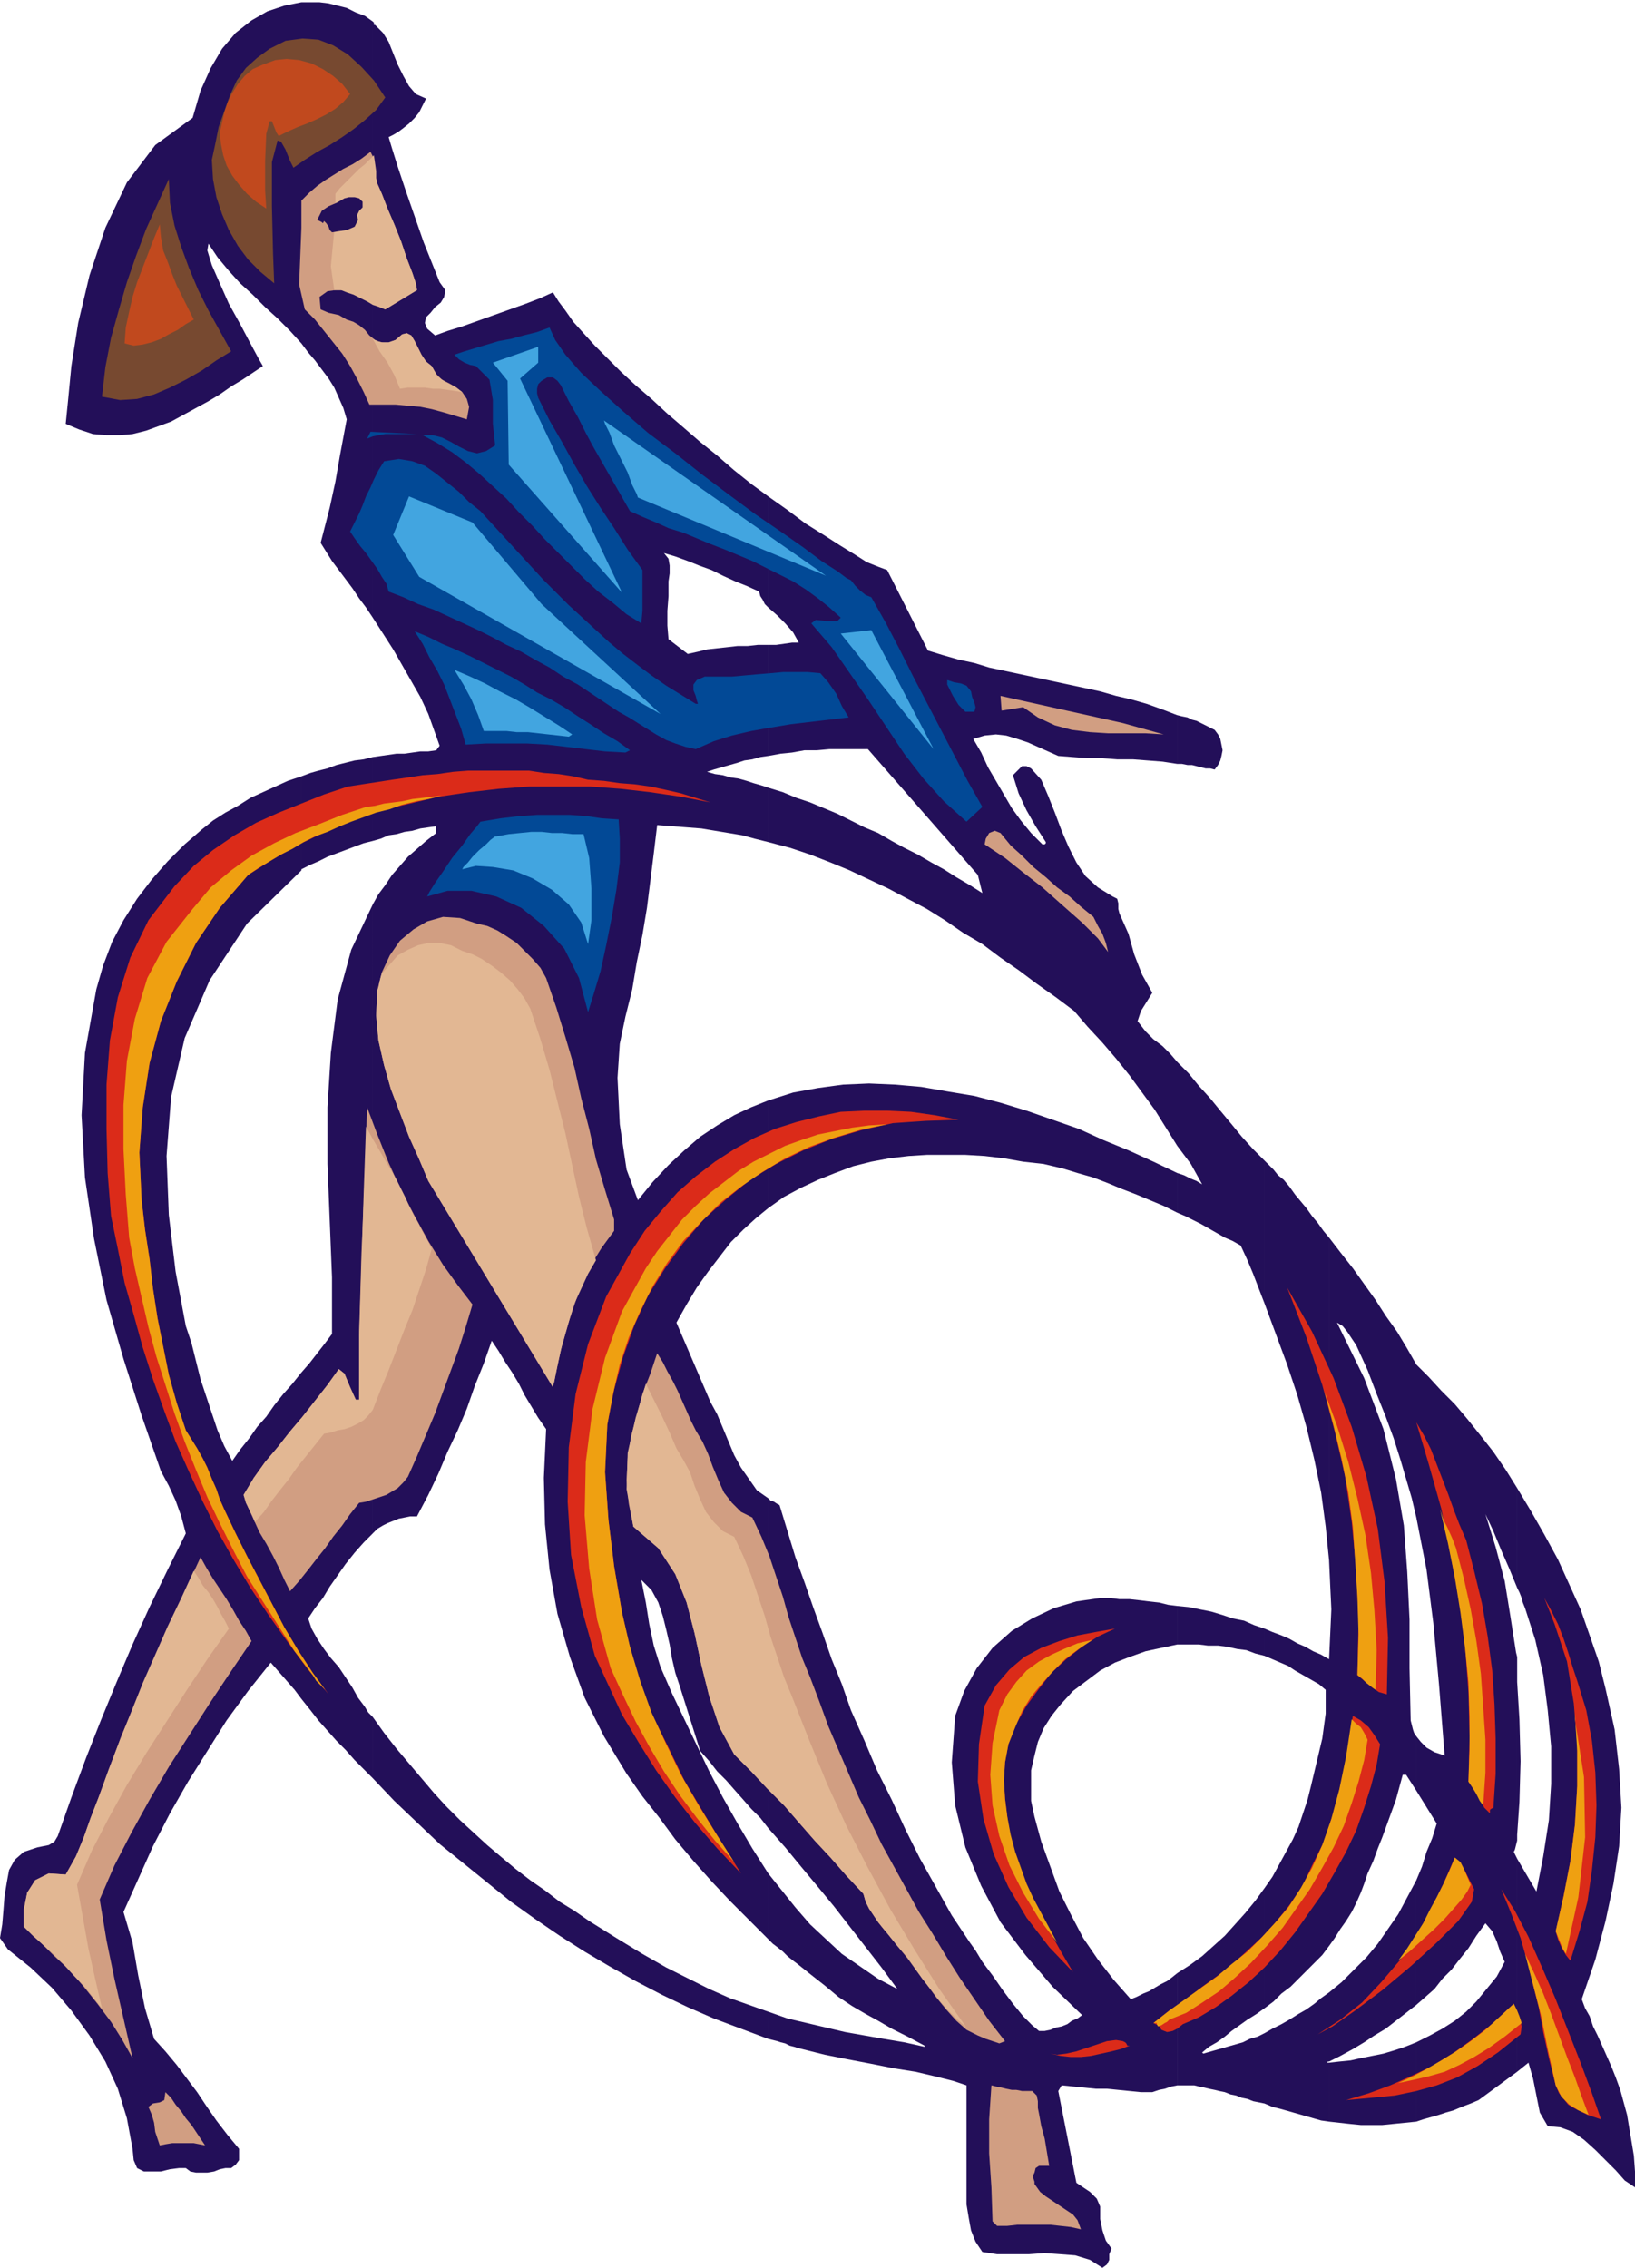 <svg xmlns="http://www.w3.org/2000/svg" fill-rule="evenodd" height="2.001in" preserveAspectRatio="none" stroke-linecap="round" viewBox="0 0 1443 2001" width="1.443in"><style>.pen1{stroke:none}.brush2{fill:#230f59}.brush3{fill:#774930}.brush4{fill:#c1491e}.brush5{fill:#d19e82}.brush6{fill:#e2b793}.brush7{fill:#024996}.brush8{fill:#42a5e0}.brush9{fill:#db2b19}.brush10{fill:#efa011}</style><path class="pen1 brush2" d="m1339 1313 12 20 12 21 12 22 10 22 10 22 8 23 8 23 6 24 8 36 4 35 2 34-2 34-5 33-7 33-9 34-12 35 3 8 4 7 3 9 4 8 4 9 4 9 4 9 4 10 4 11 3 11 3 11 2 12 2 12 2 12 1 14v14l-9-6-8-9-9-9-9-9-10-9-10-7-11-4-11-1-7-12-3-15-3-15-4-14-10 8v-188l17 29 6-31 5-32 2-32v-33l-3-32-4-31-7-31-9-28-2-5-1-4-2-5-2-4v-88zm0 306 2-29 1-36-1-37-2-33v135zm-89-415 11 11 11 12 12 12 11 13 12 15 11 14 11 16 10 16v88l-7-17-7-16-7-17-7-15 9 29 8 30 5 31 5 32 1 4v162l-1 4-1 4-1 2 3 6v188l-34 25-7 3-8 3-7 3-7 2-6 2-7 2-7 2-6 2v-70l12-6 11-6 11-7 10-8 9-9 9-11 9-11 7-13-4-9-3-9-4-9-6-7-8 11-7 11-8 10-7 9-8 8-7 9-8 7-8 7v-110l5-12 4-13 5-12 4-13-18-29v-48l4 5 5 5 7 4 9 3-5-63-5-54-6-47-9-46v-135zm-77-112 10 13 11 14 10 14 10 14 9 14 10 14 9 15 8 14v135l-4-17-5-17-5-17-6-19-7-19-8-20-8-21-10-22-4-6-4-6-4-5-5-3 24 49 17 45 11 44 7 41 3 41 2 42v43l1 46 1 4 1 4 1 3 2 3v48l-9-14h-3l-3 11-3 11-4 11-4 11-4 11-4 10-4 11-5 11-3 9-3 8-4 9-4 8-5 8-5 7-5 8-5 7v-253l1-22 1-22-1-21-1-22v-285zm77 780-10 1-10 1-10 1h-19l-10-1-9-1-9-1v-52l9-1 10-1 9-2 10-2 10-2 10-3 9-3 10-4v70zm0-213-8 15-8 15-9 13-9 13-10 12-11 11-11 11-11 9v61l10-5 11-6 10-6 9-6 10-6 9-7 9-7 9-7v-110zm-134-635 4 4 4 4 4 5 5 4 5 6 5 7 5 6 5 6 5 7 5 6 5 7 5 6v285l-3-30-4-30-6-29-7-29-8-28-9-27-10-27-10-27v-126zm57 848-7-1-7-2-7-2-7-2-7-2-7-2-8-2-7-3v-62l7-4 8-4 7-4 8-5 7-4 7-5 6-5 7-5v61h-1l-1 1h2v52zm0-408-7-4-7-3-7-4-7-3-7-4-7-3-8-3-7-3v24l7 3 7 3 7 3 6 4 7 4 7 4 7 4 6 5v21l-3 22-5 21-5 21-3 12-4 12-4 12-5 11-6 11-6 11-6 11-7 10v106l8-6 7-7 8-6 7-7 7-7 7-7 7-7 6-8v-253zm-134-833 4 1 5 1 4 2 4 1 4 2 4 2 4 2 4 2 3 4 2 4 1 5 1 5-1 5-1 4-2 4-3 4-4-1h-4l-4-1-4-1-4-1h-4l-5-1h-4v-43zm0 306 10 10 9 11 10 11 9 11 10 12 9 11 10 11 10 10v126l-5-13-5-13-5-12-6-13-7-4-7-3-7-4-7-4-7-4-6-3-8-4-7-3v-35l6 2 6 3 5 2 5 3-5-9-5-9-6-8-6-8v-74zm77 919-5-1-5-1-5-2-5-1-5-2-5-1-5-2-5-1-4-1-5-1-4-1-5-1-4-1h-15v-99l11-7 11-8 10-9 10-9 9-10 9-10 9-11 8-11v106l-7 5-8 5-7 5-7 5-6 5-7 5-7 4-6 5 1 1 7-2 7-2 7-2 7-2 7-2 6-3 7-2 6-3v62zm0-419v24l-8-2-8-3-8-1-9-2-8-1h-9l-8-1h-19v-34l10 1 10 2 10 2 10 3 9 3 10 2 9 4 9 3zM678 438l17 12 16 12 16 10 14 9 13 8 11 7 10 4 8 3 36 71 13 4 14 4 14 3 13 4 14 3 14 3 14 3 14 3 14 3 14 3 14 3 14 4 13 3 14 4 14 5 13 5v43l-13-2-13-1-13-1h-14l-13-1h-13l-13-1-13-1-9-4-9-4-9-4-9-3-10-3-9-1-10 1-10 3 7 12 6 13 7 12 7 12 7 12 8 11 9 11 10 10h2l1-1v-1l-9-14-8-14-7-15-5-16 4-4 4-4h4l4 2 9 10 6 14 6 15 6 16 6 14 7 14 8 12 11 10 13 8 4 2 1 4v5l1 4 8 18 5 18 7 18 9 16-5 8-5 8-3 9 7 9 7 7 8 6 7 7 6 7v74l-10-16-10-16-11-15-11-15-12-15-12-14-13-14-12-14-16-12-17-12-16-12-16-11-16-12-17-10-16-11-16-10-17-9-17-9-17-8-17-8-17-7-18-7-18-6-19-5v-48l13 4 12 5 12 4 12 5 12 5 12 6 12 6 12 5 12 7 11 6 12 6 12 7 11 6 11 7 12 7 11 7-4-16-97-111h-34l-11 1h-11l-11 2-10 1-11 2v-98h7l7-1 7-1h6l-5-9-7-8-7-7-8-7v-98zm361 1402-5 1-6 2-5 1-6 2h-10l-10-1-10-1-10-1h-10l-10-1-10-1-10-1-3 5 16 81 6 4 6 4 6 6 3 7v11l2 10 3 9 5 7-2 5v5l-2 4-4 3-11-7-13-4-13-1-14-1-14 1h-28l-13-2-6-9-4-10-2-11-2-12v-105l-12-4-16-4-17-4-19-3-20-4-21-4-20-4-20-5-4-1-3-1-4-1-4-2-4-1-3-1-4-1-4-1v-24l17 6 17 4 17 4 17 4 17 3 17 3 18 3 18 4v-1l-15-8-14-7-12-7-11-6-12-7-12-8-12-10-14-11-5-4-5-4-4-3-5-4-4-4-5-4-4-3-4-4v-58l12 15 12 15 13 15 14 13 14 13 16 11 16 11 17 9-14-19-14-18-14-18-14-18-14-17-15-18-14-17-15-17v-291l2 2 3 1 3 2 2 1 7 23 7 23 8 22 8 23 8 22 8 23 9 22 8 23 12 27 11 26 13 26 12 26 13 26 14 25 14 25 16 24 5 7 6 10 9 12 9 13 9 12 9 11 8 8 6 5h5l5-1 5-2 5-1 5-2 4-3 5-2 4-3-26-25-24-28-22-29-17-32-14-34-9-37-3-38 3-41 8-22 11-20 14-18 17-15 18-11 19-9 20-6 21-3h9l8 1h9l9 1 8 1 9 1 8 2 8 1v34l-14 3-14 3-14 5-13 5-13 7-12 9-12 9-11 12-8 10-7 11-5 12-3 12-3 13v27l3 14 6 22 8 22 8 22 10 20 11 21 13 19 14 18 15 17 5-2 6-3 5-2 5-3 5-3 6-3 4-3 5-4v99zm0-805-21-10-22-10-22-9-22-10-23-8-23-8-23-7-23-6-24-4-23-4-23-2-23-1-23 1-22 3-22 4-22 7v95l14-10 15-8 15-7 15-6 16-6 16-4 16-3 17-2 16-1h34l17 1 17 2 17 3 18 2 17 4 13 4 14 4 13 5 12 5 13 5 12 5 12 5 12 6v-35zM343 121l3 10 5 16 7 21 8 23 8 23 8 20 6 15 5 7-1 6-3 5-5 4-4 5-4 4-1 5 2 5 7 6 11-4 13-4 14-5 14-5 14-5 14-5 13-5 11-5 5 8 6 8 7 10 9 10 10 11 11 11 12 12 13 12 14 12 14 13 14 12 15 13 15 12 15 13 15 12 15 11v98l-3-3-2-4-2-3-1-4-11-5-10-4-11-5-10-5-11-4-10-4-11-4-10-3 4 5 1 6v7l-1 7v13l-1 13v13l1 12 17 13 9-2 8-2 9-1 9-1 9-1h9l9-1h9v98l-7 1-7 2-7 1-6 2-7 2-7 2-7 2-6 2 7 2 7 1 7 2 7 1 7 2 6 2 7 2 6 2v48l-12-3-11-3-12-2-12-2-12-2-13-1-13-1-13-1-3 25-3 24-3 24-4 24-5 24-4 24-6 24-5 24-2 30 2 41 6 40 10 27 13-16 14-15 14-13 14-12 15-10 15-9 15-7 15-6v95l-11 9-11 10-11 11-10 13-10 13-10 14-9 15-9 16 30 70 6 11 5 12 5 12 5 12 6 11 7 10 7 10 10 7v291l-7-9-8-8-7-8-8-9-7-8-8-8-7-9-8-9-18-57-4-12-3-13-2-12-3-13-3-12-4-12-6-11-9-9 4 20 3 19 4 19 6 19 10 23 11 23 11 23 11 23 12 23 13 23 13 22 14 22v58l-17-17-17-17-16-17-16-18-16-19-14-19-15-19-14-20-20-33-17-34-13-36-11-38-7-39-4-40-1-41 2-43-7-10-6-10-6-10-5-10-6-10-6-9-6-10-6-9-7 20-8 20-7 20-8 19-9 19-8 19-9 19-10 19h-6l-5 1-5 1-5 2-5 2-4 2-5 3-4 4V798l5-9 6-8 6-9 7-8 7-8 8-7 8-7 9-7v-6l-7 1-7 1-7 2-7 1-7 2-7 1-7 3-7 2v-74l7-1 7-1 7-1h7l7-1 7-1h7l7-1 3-4-5-14-5-14-7-15-8-14-8-14-8-14-9-14-9-14V19l1 1v2h1l7 7 5 8 4 10 4 10 5 10 5 9 6 7 9 4-3 6-3 6-4 5-5 5-5 4-4 3-5 3-4 2zm335 1678v-24l-17-6-17-6-18-8-18-9-20-10-21-12-23-14-24-15-13-9-13-8-13-10-13-9-13-10-12-10-13-11-12-11-12-11-12-12-11-12-11-13-11-13-11-13-11-14-10-14v54l19 20 20 19 20 19 21 17 21 17 21 17 21 15 22 15 22 14 22 13 23 13 23 12 23 11 23 10 24 9 24 9zm-349-230-8-8-8-8-8-9-8-8-8-9-8-9-7-9-8-10v-288l7-8 7-9 7-9 6-8v-50l-2-50-2-50v-50l3-48 6-47 12-44 19-40v555l-8 8-8 9-8 10-7 10-7 10-6 10-7 9-6 9 3 9 5 9 6 9 6 8 7 8 6 9 6 9 5 9 3 4 3 4 3 5 4 4v54zm-63-884 8-3 7-2 8-2 8-3 8-2 8-2 8-1 8-2v74l-8 2-8 3-8 3-8 3-8 3-8 4-7 3-8 4v-82zm63-140-6-9-6-8-6-9-6-8-6-8-6-8-5-8-5-8 8-31 5-23 4-23 6-32-3-10-4-9-4-9-5-8-6-8-6-8-6-7-6-8V2h16l8 1 8 2 8 2 8 4 8 3 7 5v526zm-63 954-6-8-7-8-7-8-7-8-20 25-19 26-17 27-17 27-16 28-15 29-13 29-13 29 8 27 5 29 6 29 8 27 10 11 10 12 9 12 9 12 8 12 9 13 10 13 10 12v10l-3 4-4 3h-5l-5 1-5 2-6 1h-10l-5-1-4-3h-6l-8 1-8 2h-15l-6-3-3-7-1-10-5-27-8-26-11-24-14-23-16-22-17-20-19-18-20-16-7-10 2-12 1-12 1-13 2-12 2-11 5-9 8-7 12-4 5-1 5-1 5-3 3-5 12-34 13-35 13-33 14-34 14-33 15-33 16-33 16-32-4-15-5-14-6-13-7-13-17-49-16-50-15-52-11-54-8-54-3-55 3-55 10-56 6-21 8-21 10-19 12-19 13-17 14-16 15-15 15-13 10-8 11-7 11-6 11-7 11-5 11-5 11-5 12-4v83l-48 47-33 50-22 51-12 52-4 52 2 52 6 50 9 48 5 15 4 16 4 16 5 15 5 15 5 15 6 14 7 13 7-10 8-10 7-10 8-9 7-10 8-10 8-9 8-10v288zm0-1196-10-11-11-11-11-10-11-11-11-10-10-11-10-12-8-12-1 6 4 13 7 16 8 18 10 18 9 17 7 13 4 7-9 6-9 6-10 6-10 7-10 6-11 6-11 6-11 6-11 4-11 4-12 3-11 1H94l-12-1-12-4-12-5 2-20 3-31 6-38 10-42 14-42 19-40 25-33 33-24 7-24 9-20 10-17 12-14 14-11 14-8 15-5 15-3v301z"/><path class="pen1 brush3" d="m340 86-8 11-10 9-10 8-10 7-11 7-11 6-11 7-10 7-3-6-4-10-4-7-3-1-5 19v39l1 42 1 26-12-10-11-11-9-12-8-14-6-14-5-15-3-16-1-17 3-14 3-15 5-14 5-14 6-13 8-11 10-9 11-8 14-7 15-2 14 1 13 5 13 8 12 11 11 12 10 15z"/><path class="pen1 brush4" d="m309 83-6 7-7 6-8 5-8 4-9 4-8 3-9 4-8 4-2-3-2-5-2-5h-2l-3 11-1 24v26l1 16-9-6-8-7-7-8-6-8-5-9-3-9-2-10-1-10 2-9 2-9 3-9 4-8 5-8 6-7 7-6 9-4 11-4 10-1 11 1 11 3 10 5 9 6 8 7 7 9z"/><path class="pen1 brush5" d="m333 162 4 9 5 13 6 14 6 15 5 15 5 13 3 9 1 6-28 17-7-3-7-4-8-4-7-4-7-2h-8l-7 1-7 5 1 11 7 3 9 2 7 4 6 2 5 3 5 4 4 5 5 4 5 2 6 1 7-3 6-5 4-1 4 2 3 5 3 6 3 6 4 6 5 4 4 7 5 5 6 3 7 4 5 4 4 6 2 7-2 11-10-3-10-3-11-3-10-2-11-1-11-1h-23l-5-11-6-12-6-11-7-11-8-10-8-10-8-10-9-9-5-22 1-25 1-25v-24l7-7 7-6 7-5 8-5 8-5 8-4 8-5 8-6 3 6 1 7v8l2 7z"/><path class="pen1 brush6" d="m408 346-6-1-7-1-7-1h-6l-7-1h-15l-7 1-5-12-6-11-7-10-6-11 4 2 4 1h6l6-2 6-5 4-1 4 2 3 5 3 6 3 6 4 6 5 4 5 9 7 5 8 4 7 5zm-113-90-3-21 2-21 2-21v-22l4-5 4-4 5-5 4-4 4-4 5-4 4-4 4-4 1 7 1 7v6l1 5 4 9 5 13 6 14 6 15 5 15 5 13 3 9 1 6-28 17-5-2-6-2-5-3-6-3-6-3-6-2-5-2h-6z"/><path class="pen1 brush3" d="m204 310-13 8-13 9-14 8-14 7-14 6-15 4-15 1-16-3 3-26 5-26 7-25 7-24 8-23 9-24 10-22 10-22 1 21 4 20 6 19 7 19 8 19 9 18 10 18 10 18z"/><path class="pen1 brush4" d="m171 282-7 4-7 5-8 4-7 4-8 3-8 2-8 1-8-2 1-14 3-14 3-13 4-13 5-13 5-13 5-13 5-12 1 11 2 12 4 10 4 11 4 10 5 10 5 10 5 10z"/><path class="pen1 brush2" d="M320 178v5l-3 3-2 4 1 4-3 6-7 3-7 1-6 1-2-2-1-3-2-3-2-2-1 2-1-1-2-1-2-1 4-8 6-4 7-3 7-4 4-1h5l4 1 3 3z"/><path class="pen1 brush7" d="m751 512 4 5 4 4 5 4 5 2 13 23 12 23 12 24 12 23 12 23 12 23 12 23 13 23-14 13-20-18-18-20-17-22-16-24-16-24-16-23-16-23-18-21 4-3 10 1h9l3-3-10-9-10-8-11-8-11-7-12-6-12-6-12-6-12-5-12-5-13-5-12-5-12-5-13-4-11-5-12-5-11-5-8-14-8-14-8-14-8-14-7-13-7-14-8-14-7-14-3-4-4-3h-5l-5 3-3 3-1 4v4l1 4 10 20 11 19 11 20 11 19 12 19 12 18 12 19 13 18v36l-1 11-13-8-12-10-13-10-12-11-11-11-12-12-12-12-11-12-12-12-11-12-12-11-12-11-12-10-12-9-13-8-13-7h9l8 2 8 4 7 4 8 4 8 2 8-2 8-5-2-19v-21l-3-18-12-12-5-1-5-2-5-3-4-4 9-3 10-3 10-3 10-3 11-2 11-3 12-3 11-4 5 11 9 13 14 16 17 16 20 18 22 19 24 18 24 19 24 18 23 17 22 15 20 14 16 12 14 9 8 6 4 2zM368 383h-28l-6 1-5 1-5 2 3-6 41 2z"/><path class="pen1 brush7" d="M614 621h2l-1-3-1-4-2-5v-5l3-4 7-3h24l11-1 11-1 12-1 11-1h22l11 1 7 8 7 10 5 11 6 10-17 2-17 2-17 2-18 3-17 3-17 4-16 5-16 7-9-2-9-3-8-3-9-5-8-5-8-5-8-5-9-5-12-8-12-8-12-8-13-7-12-8-13-7-12-7-13-6-13-7-12-6-13-6-13-6-13-6-14-5-13-6-13-5-2-7-4-6-4-7-5-7-5-7-5-6-5-7-4-6 4-8 4-8 3-7 3-8 4-8 3-7 4-8 5-8 13-2 12 2 11 4 10 7 10 8 10 8 9 9 10 8 11 12 11 12 11 12 11 12 11 12 12 12 11 11 12 11 12 11 12 11 12 10 13 10 12 9 13 9 13 8 13 8zm-58 41-4 2-18-1-17-2-17-2-17-2-18-1h-36l-18 1-4-14-5-13-5-13-5-13-6-12-7-12-6-12-7-11 12 5 12 6 12 5 13 6 12 6 12 6 12 6 12 7 11 7 12 6 12 7 12 8 11 7 12 8 12 7 11 8z"/><path class="pen1 brush8" d="m505 648-3 2-9-1-9-1-9-1-9-1h-10l-9-1h-20l-5-14-6-14-7-13-8-13 14 6 13 6 13 7 14 7 12 7 13 8 13 8 12 8z"/><path class="pen1 brush7" d="m857 610 1 5 2 5 1 4-1 4h-8l-6-6-5-8-5-10v-4l6 2 6 1 5 2 4 5z"/><path class="pen1 brush5" d="m1027 648-16-1h-33l-16-1-16-2-15-4-15-7-13-9-19 3-1-13 18 4 18 4 18 4 18 4 18 4 18 4 18 5 18 5z"/><path class="pen1 brush9" d="m627 708-26-5-27-4-26-3-27-2h-54l-27 2-26 3-27 4-25 6-26 6-25 9-24 10-23 11-23 13-22 14-25 29-21 31-17 34-14 35-10 37-6 39-3 40 2 42 3 26 4 26 3 26 4 26 5 25 5 25 7 25 8 24 5 8 5 8 5 9 4 8 4 10 4 9 3 9 4 9 10 21 10 20 11 21 11 21 11 21 12 20 13 20 14 19-19-23-17-23-17-24-16-24-15-25-14-25-13-26-12-26-12-27-10-27-10-28-9-28-8-29-8-28-6-30-6-29-3-38-1-39v-39l3-39 7-38 11-35 16-33 23-30 17-18 17-14 19-13 19-11 20-9 20-8 20-8 21-7 13-2 13-2 13-2 14-2 13-2 13-1 14-2 13-1h54l13 2 13 1 13 2 13 3 14 1 14 2 13 1 14 2 14 3 13 3 13 4 13 4z"/><path class="pen1 brush10" d="m276 1478-16-21-14-22-14-22-14-22-12-23-12-24-11-23-10-24-10-25-9-25-8-25-8-25-7-26-6-26-6-26-5-27-3-38-2-40v-39l3-39 7-37 11-36 17-32 23-29 16-19 18-15 18-13 20-11 19-9 21-8 20-8 21-7 8-1 8-2 8-1 8-1 9-2 9-1 8-1 9-1-12 3-11 2-12 3-11 4-12 3-11 4-11 4-10 4-11 5-11 4-10 5-10 6-10 5-10 6-10 6-9 6-25 29-21 31-17 34-14 35-10 37-6 39-3 40 2 42 3 26 4 26 3 26 4 26 5 25 5 25 7 25 8 24 5 8 5 8 5 9 4 8 4 10 4 9 3 9 4 9 10 21 10 20 11 21 11 21 11 21 12 20 13 20 14 19-3-4-4-4-4-4-3-5z"/><path class="pen1 brush7" d="m519 893-8-30-13-26-18-20-20-16-22-10-22-5h-21l-18 5 2-4 5-8 7-10 8-12 9-11 7-10 6-7 3-4 18-3 17-2 15-1h29l14 1 14 2 15 1 1 17v21l-3 24-4 24-5 25-5 23-6 20-5 16z"/><path class="pen1 brush8" d="m519 833-6-19-11-16-15-13-17-10-17-7-18-3-15-1-12 3 1-2 4-4 4-5 6-6 6-5 4-4 4-3h1l11-2 10-1 10-1h9l9 1h9l9 1h10l5 21 2 27v28l-3 21z"/><path class="pen1 brush5" d="m883 735 9 11 10 9 10 10 11 9 10 9 11 8 10 9 11 9 4 8 4 7 3 8 2 8-9-12-14-14-17-15-18-16-18-14-15-12-12-8-6-4 1-5 3-5 5-2 5 2zM482 863l9 26 8 26 8 27 6 27 7 27 6 27 8 27 8 26v10l-11 15-10 16-8 17-6 17-6 18-5 18-4 18-4 19-110-182-8-19-9-20-8-21-8-21-6-21-5-22-2-22 1-22 4-16 7-15 9-13 12-10 12-7 14-4 15 1 15 5 9 2 9 4 8 5 9 6 7 7 7 7 7 8 5 9z"/><path class="pen1 brush6" d="m468 890 9 27 8 27 7 28 7 28 6 28 6 28 7 28 8 28-7 12-6 13-6 13-4 13-4 14-4 14-3 14-3 15-1 1v3l-110-182-8-19-9-20-8-21-8-21-6-21-5-22-2-22 1-22 1-3 1-5 1-4 1-3 7-8 7-8 9-5 9-4 9-2h10l10 2 10 5 9 3 8 4 9 6 8 6 8 7 7 8 6 8 5 9z"/><path class="pen1 brush5" d="m417 1151-6 20-6 19-7 19-7 19-7 19-8 19-8 19-8 18-4 5-5 5-5 3-5 3-6 2-6 2-6 2-6 1-8 10-7 10-8 10-7 10-8 10-7 9-8 10-8 9-5-10-5-11-5-10-6-11-6-10-5-11-5-11-4-11 9-15 10-14 11-13 11-14 11-13 11-14 11-14 10-14 5 4 5 12 5 11h3v-61l2-68 3-68 2-61 9 24 10 25 11 24 12 23 12 22 13 21 13 18 13 17z"/><path class="pen1 brush6" d="m381 1102-5 18-6 18-6 18-7 17-7 18-7 18-7 17-7 18-4 5-4 4-5 3-6 3-6 2-6 1-6 2-6 1-8 10-8 10-8 10-7 10-8 10-7 9-7 10-8 9-2-5-3-6-3-6-2-7 9-15 10-14 11-13 11-14 11-13 11-14 11-14 10-14 5 4 5 12 5 11h3v-57l2-62 2-64 2-58 6 11 7 12 7 12 7 12 4 8 4 8 3 7 4 8 4 7 4 8 4 7 4 8z"/><path class="pen1 brush9" d="m846 988-29 1-29 2-27 6-27 8-25 10-24 12-23 14-21 17-20 18-18 21-16 22-15 24-12 26-10 28-8 29-6 31-2 42 3 42 5 41 7 41 7 31 9 31 11 29 14 28 14 29 16 27 17 28 17 27-21-22-19-22-18-23-17-24-15-24-15-25-12-26-12-26-12-43-9-46-3-47 1-48 6-47 11-44 16-42 21-38 13-20 14-17 15-17 16-14 17-13 17-11 18-10 18-8 19-6 20-5 19-4 21-1h20l21 1 21 3 21 4z"/><path class="pen1 brush10" d="m648 1643-17-19-16-20-15-20-14-21-13-22-12-22-11-23-11-24-12-43-7-45-4-47 1-47 6-47 11-45 15-41 21-38 10-15 11-14 11-14 12-12 12-11 13-10 13-10 13-8 14-7 14-7 14-5 15-5 15-3 15-3 15-2 16-1-24 5-23 7-22 8-21 10-20 12-19 13-18 14-17 17-16 17-14 19-13 21-11 22-10 23-8 24-6 26-5 27-2 42 3 42 5 41 7 41 7 30 9 30 10 28 13 28 13 27 15 26 16 26 16 25z"/><path class="pen1 brush9" d="m1224 1495-7-2-6-4-7-6-6-5 1-48-2-45-4-42-6-41-9-39-11-41-14-42-17-44 22 39 19 41 16 43 13 44 10 46 6 47 3 49-1 50z"/><path class="pen1 brush10" d="m1169 1228 11 30 10 32 8 32 7 32 5 34 3 33 2 35-1 35-4-3-4-3-4-4-4-3 1-36-1-33-2-32-2-30-4-30-6-30-7-29-8-30z"/><path class="pen1 brush5" d="m614 1262 6 10 5 11 4 11 5 12 5 11 7 9 8 8 10 5 8 17 7 17 6 18 6 18 5 18 6 18 6 18 7 17 8 21 8 22 9 21 9 21 9 21 10 20 10 21 11 20 11 20 11 20 12 19 12 20 12 19 13 19 13 19 14 18-5 2-6-2-6-2-7-3-10-5-9-8-9-10-9-11-8-11-9-12-8-11-9-11-4-5-4-5-5-6-4-5-4-6-4-6-3-6-2-7-15-16-14-16-14-15-14-16-13-15-15-15-14-15-15-15-13-24-9-27-7-28-6-28-7-27-10-25-15-23-22-19-4-20-2-21 1-19 3-20 5-18 5-19 7-18 6-18 5 8 4 8 5 9 4 8 4 9 4 9 4 9 4 8z"/><path class="pen1 brush6" d="m597 1278 6 10 6 11 4 12 5 12 5 11 7 9 8 8 10 5 8 17 7 17 6 18 6 18 5 18 6 18 6 18 7 17 15 38 16 39 17 37 19 37 20 37 21 35 22 35 24 34-8-7-8-8-8-9-7-9-8-10-7-10-7-10-8-9-4-5-4-5-5-6-4-5-4-6-4-6-3-6-2-7-15-16-14-16-14-15-14-16-13-15-15-15-14-15-15-15-13-24-9-27-7-28-6-28-7-27-10-25-15-23-22-19-6-33 1-32 7-31 9-30 7 14 7 14 7 15 6 14z"/><path class="pen1 brush9" d="m1294 1359 7 27 7 29 5 29 4 30 2 30 1 30v31l-2 30-2 1-1 1v3l-5-5-4-7-4-8-6-8 1-39-1-40-3-40-5-41-8-41-8-40-11-39-11-37 7 12 6 12 5 13 5 13 5 13 5 14 5 13 6 14z"/><path class="pen1 brush10" d="m1285 1366 7 27 6 27 5 28 4 29 2 29 2 29v29l-2 29-3-4-3-6-3-5-4-6 1-28v-30l-1-30-3-30-4-31-5-31-6-30-7-30 3 9 4 8 4 9 3 8z"/><path class="pen1 brush5" d="m222 1448-19 28-18 27-18 28-18 28-17 29-16 29-15 29-13 30 6 36 7 34 8 35 8 35-9-16-10-16-12-16-12-15-13-15-14-13-13-13-13-12v-15l3-15 7-11 12-6 15 1 9-16 7-17 6-17 7-18 10-27 10-27 11-26 11-27 12-26 12-26 12-27 12-26 5 9 6 10 6 9 6 9 6 10 5 9 6 9 5 9z"/><path class="pen1 brush6" d="m202 1437-19 27-18 27-18 28-18 28-17 28-16 29-15 29-13 30 5 28 5 28 6 27 6 26-8-10-8-10-9-9-9-10-9-9-9-8-9-8-8-8v-15l3-15 7-11 12-6 15 1 9-16 7-17 6-17 7-18 9-25 10-26 10-25 10-25 11-25 11-25 12-25 11-24 4 6 4 7 5 6 4 6 4 7 3 6 4 7 3 6z"/><path class="pen1 brush9" d="m1400 1509 5 27 3 28 1 29-1 28-3 29-4 28-7 26-8 26-4-5-4-7-3-7-2-7 7-31 6-31 4-32 2-34v-36l-3-37-6-37-11-33-9-23 6 11 6 12 5 13 4 12 4 13 4 12 4 13 4 13z"/><path class="pen1 brush10" d="m1390 1517 8 51 1 53-6 53-11 50-3-5-2-5-2-5-2-5 7-31 6-31 4-32 2-34v-31l-1-16-1-17v5z"/><path class="pen1 brush9" d="m984 1437-15 7-14 9-14 11-13 12-11 14-11 15-9 16-7 18-3 16-1 16 1 16 2 16 3 19 5 18 6 18 8 16 8 17 9 16 9 16 10 17-21-22-20-26-16-27-13-29-9-31-5-33 1-33 5-34 10-18 12-14 13-11 15-8 16-6 16-5 16-3 17-3z"/><path class="pen1 brush10" d="m933 1714-16-21-14-23-12-24-9-26-6-27-2-27 2-28 6-29 7-14 8-11 9-10 11-8 11-6 11-5 12-5 13-3-12 8-12 9-10 10-10 11-10 12-8 13-6 14-6 15-3 16-1 16 1 16 2 16 3 16 4 15 5 14 5 14 6 13 7 13 7 13 7 13z"/><path class="pen1 brush9" d="m1218 1539-3 18-5 19-6 19-7 20-9 19-10 18-11 19-12 17-12 17-13 16-14 15-14 13-15 12-14 10-15 9-14 6-5 4-4 2-5 1-5-2-1-2-2-2-2-1-2-1 14-11 15-10 14-11 14-10 13-10 13-12 13-12 12-13 12-15 11-16 9-19 10-20 8-24 7-26 6-29 5-33 7 4 7 6 5 7 5 8z"/><path class="pen1 brush10" d="m1207 1535-3 18-5 19-6 19-7 20-9 19-10 18-11 19-12 17-12 17-14 16-14 15-14 13-14 12-15 10-14 9-15 6-2 2-2 1-3 2-3 1-1-2v-1h-3l14-11 14-10 14-10 14-10 13-11 14-11 12-12 12-13 12-14 11-17 10-18 9-20 8-23 7-26 6-29 5-33 4 4 4 3 3 5 3 6z"/><path class="pen1 brush9" d="m1301 1667-2 11-12 17-19 19-23 21-25 21-24 18-20 14-13 7 20-13 19-15 17-18 17-20 14-21 13-23 11-23 10-23 5 5 4 7 4 8 4 8z"/><path class="pen1 brush10" d="m1298 1663-3 6-5 7-7 8-8 9-9 9-10 9-11 10-11 9 8-11 7-11 7-11 6-12 6-11 6-12 5-11 5-12 5 4 3 6 3 7 3 7z"/><path class="pen1 brush9" d="m1413 1870-6-2-6-2-6-3-6-3-5-3-4-5-4-5-3-7-6-24-5-23-4-22-5-20-5-20-6-21-8-21-9-22 12 19 12 23 12 27 12 28 11 28 11 28 10 27 8 23z"/><path class="pen1 brush10" d="m1346 1724 8 17 8 18 7 18 7 19 7 19 7 18 6 17 6 16-9-4-8-5-7-7-5-10-7-32-6-30-7-27-7-27z"/><path class="pen1" style="fill:#1e1916" d="M701 1765h14-14z"/><path class="pen1 brush9" d="m1336 1768 4 10 2 5 1 5-1 7-20 16-18 12-18 10-18 7-18 5-19 4-21 2-22 2 20-6 19-7 18-8 19-9 18-11 18-13 18-14 18-17z"/><path class="pen1 brush10" d="m1343 1785-15 12-14 10-13 8-13 7-13 6-14 4-13 3-14 3 13-6 13-7 12-7 13-8 13-9 13-10 12-11 13-12 3 6 2 5 1 3 1 3z"/><path class="pen1 brush9" d="m997 1805-8 3-8 2-9 2-9 2-9 1h-9l-9-1-9-2 6 1 8-1 9-2 9-3 9-3 9-3 8-1 6 1 2 1 1 1 1 2h2z"/><path class="pen1 brush5" d="m911 1845 4 4 1 5v6l1 5 2 11 3 11 2 12 2 12h-9l-3 2-1 4-1 2v3l1 3v2l5 7 5 4 6 4 6 4 6 4 6 4 4 5 3 8-9-2-9-1-9-1h-29l-9 1h-9l-4-4-1-30-2-30v-30l2-30 4 1 5 1 4 1 5 1h4l5 1h9zm-730 48-5-1-5-1h-19l-6 1-5 1-2-6-2-6-1-8-2-7-3-7 4-3 6-1 4-2 1-7 5 5 4 6 5 6 4 6 5 6 4 6 4 6 4 6z"/><path class="pen1 brush8" d="m361 438-14 34 23 37 213 121-105-97-61-72-56-23zm188 85L449 410l-1-74-13-16 40-14v14l-16 14 90 189zm-16-152 196 137-166-69-1-3-4-8-4-11-6-12-6-12-4-11-4-8-1-3zm236 185 55 105-82-102 27-3z"/></svg>
